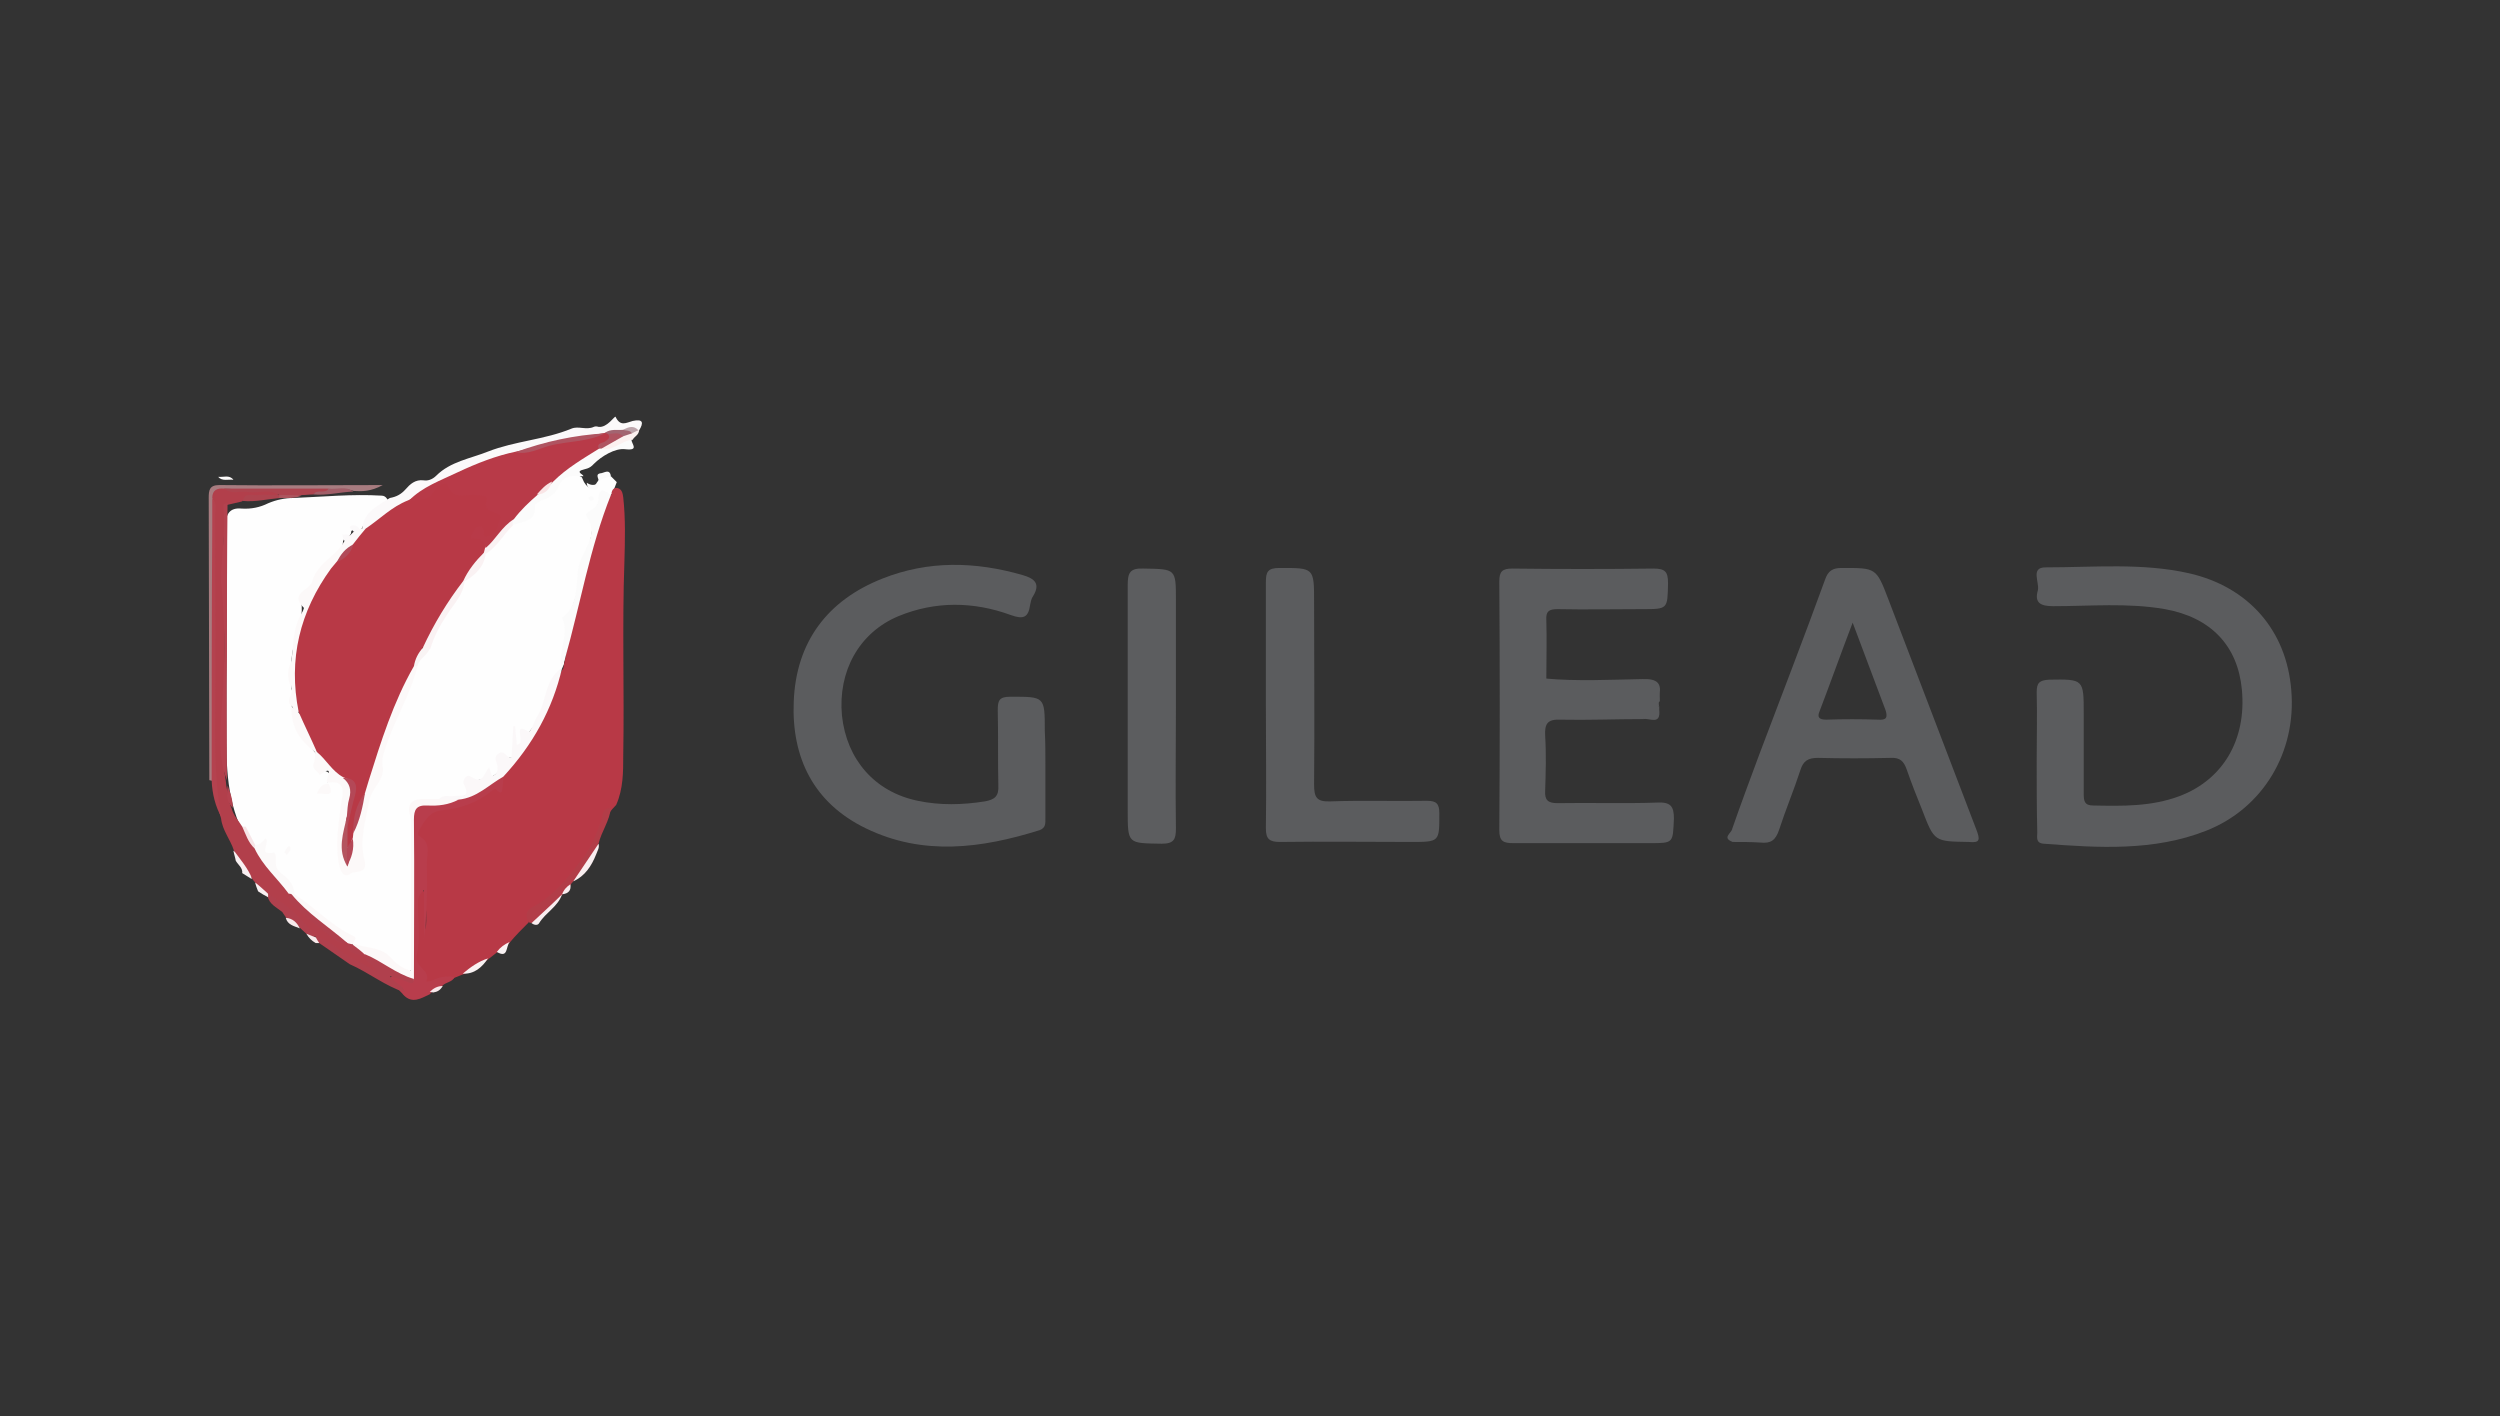<?xml version="1.0" encoding="utf-8"?>
<!-- Generator: Adobe Illustrator 24.2.3, SVG Export Plug-In . SVG Version: 6.00 Build 0)  -->
<svg version="1.1" id="Layer_1" xmlns="http://www.w3.org/2000/svg" xmlns:xlink="http://www.w3.org/1999/xlink" x="0px" y="0px"
	 viewBox="0 0 425.2 240.9" style="enable-background:new 0 0 425.2 240.9;" xml:space="preserve">
<rect x="0" y="0" width="425.2" height="240.9" fill="#333333" stroke="none"/>
<style type="text/css">
	.st0{fill:#FEFEFE;}
	.st1{fill:#B83946;}
	.st2{fill:#5B5C5E;}
	.st3{fill:#5C5D5F;}
	.st4{fill:#B83D4C;}
	.st5{fill:#FBF9FA;}
	.st6{fill:#FBFBFB;}
	.st7{fill:#B23D48;}
	.st8{fill:#B0404D;}
	.st9{fill:#F9EEF0;}
	.st10{fill:#FCF1F0;}
	.st11{fill:#F9F0F2;}
	.st12{fill:#F9F2F3;}
	.st13{fill:#F8EBEC;}
	.st14{fill:#FDFBFB;}
	.st15{fill:#F9E8EB;}
	.st16{fill:#FCF9F9;}
	.st17{fill:#FBF8F9;}
	.st18{fill:#FCF8F8;}
	.st19{fill:#FBF9F9;}
	.st20{fill:#FAF2F3;}
	.st21{fill:#F9F4F4;}
	.st22{fill:#F7E5E7;}
	.st23{fill:#B23F4B;}
	.st24{fill:#A87C80;}
	.st25{fill:#B4424F;}
	.st26{fill:#AD444F;}
	.st27{fill:#A15E68;}
	.st28{fill:#AC555E;}
	.st29{fill:#B83A48;}
	.st30{fill:#AF5461;}
	.st31{fill:#A26571;}
	.st32{fill:#BDA5AB;}
	.st33{fill:#F9E5E6;}
	.st34{fill:#B44857;}
	.st35{fill:#B4545F;}
	.st36{fill:#B04A59;}
</style>
<g>
	<path class="st0" d="M103.9,81c0.3,0.3,0.7,0.7,1,1c-0.2,0.6-0.5,1.2-0.7,1.8c-0.1,0.2-0.3,0.4-0.5,0.5c-2.1,0.6-2.6,2.5-2.8,4.2
		c-0.2,2.1-0.5,4-1.3,6c-0.6,1.5-1.1,3.4-1.3,5.1c-0.1,1.6-0.8,3-1.2,4.5c-0.8,2.9-0.7,6-1.2,8.9c-0.1,0.2-0.2,0.5-0.3,0.7
		c-2,2-2.5,4.9-3.4,7.4c-0.8,2.3-2.7,3.5-3.7,5.5c-0.3,0.7-1.1,0.6-1.2-0.4c-0.1-0.6,0-1.2,0-1.5c0,0.7-0.1,1.8,0.1,2.8
		c0.1,0.5-0.1,1.4-0.4,1.4c-2.1-0.5-1.6,1.3-2.2,2.2c-0.9,1.4-2.6,1.3-4,1.7c-0.4,0.1-1.2-0.2-1.1,0.6c0.5,2.6-1.5,2.3-2.9,2.5
		c-0.9,0.1-1.9,0.2-2.8,0.5c-0.6,0.1-1.2,0.2-1.8,0.2c-1.3,0-1.8,0.6-1.8,2c0,5,0,10.1-0.2,15.1c-0.1,3.2-0.1,6.5,0,9.8
		c0,0.6,0.1,1.3-0.5,1.7c-0.7,0.5-1.4,0.2-1.9-0.3c-2.1-2.2-5-2.7-7.5-4c-0.8-1-1.8-1.8-2.9-2.4c-2.9-1.7-5.4-3.8-7.8-6.2
		c-0.5-1.2-1.1-2.3-2.3-3.1c-1.3-0.9-2.9-2.2-2.7-3.9c0.2-2.1-1.2-1-1.9-1.4c-1.1-1-1.6-2.3-2-3.7c-2.5-6-2.2-12.3-2.2-18.6
		c0-10.8,0.1-21.5-0.1-32.3c0-1.9,0.7-3,2.7-2.8c1.6,0.1,3.1-0.2,4.5-0.9c1.4-0.6,2.9-0.9,4.3-0.9c5-0.2,10-0.7,15-0.4
		c0.4,0,0.7,0.2,0.9,0.5c0.4,0.5,0.2,1-0.3,1.2c-2.2,0.6-3.2,2.3-4.1,4.1c-0.2,0.1-0.4,0.2-0.7,0.2c-0.4,0.1-1-0.5-1,0.4
		c-0.1,0.3-0.4,0.5-0.6,0.7c-0.6,0.1-0.8,0.5-0.8,1.1c-0.1,0.6-0.3,1.3-0.8,1.6c-2.8,1.7-3.5,5.1-6,7c-0.2,0.2-0.5,0.4-0.4,0.6
		c1,3.9-1.6,7.3-1.5,11c-0.4,1.5-0.3,2.9,0,4.4c0.3,1.1-0.3,2.2,0.1,3.3c0.1,3.1,1.9,5.4,3.9,7.6c0.3,0.5,0.5,1.2,0.2,1.7
		c-0.5,1,0.1,1.3,0.8,1.3c1.9,0.2,1.8,1.1,0.9,2.4c-0.2,0.3-0.4,0.6-0.9,0.9c0.8-0.2,0.7-1,1.2-1.3c1.8-0.7,2.6,0.2,2.7,1.9
		c0.1,1.7-0.2,3.3-0.5,4.9c-0.5,2.2-0.4,4.3-0.2,6.5c0.1,0.8,0.1,1.9,1.5,1.6c1-0.2,1.6-0.7,1.5-2c-0.5-4.2,0.1-8.4,1.9-12.2
		c2-4.4,2-9.5,5-13.7c1.2-1.6,2-4.2,2.3-6.6c0.4-1.3,1.6-2.1,2.1-3.3c1.2-4.2,4.5-7.3,6.2-11.3c1.5-1.4,2.9-2.8,3.6-4.8
		c1.7-1.6,2.9-3.6,4.7-5c0.6-0.4,1.2-0.8,1.9-0.7c0.7,0.1,1.1,0.1,1.1-0.8c0.1-1.7,1.1-2.7,2.6-3.3c0.8-0.4,1.5-1,1.9-1.7
		c1.1-2.2,2.8-2.4,4.8-1.4c0.2,0.3,0.3,0.7,0.5,1c0.7,1.1,1.4,1.2,2.1,0C102.2,81,102.9,80.7,103.9,81z"/>
	<path class="st1" d="M103.9,84.2c0.1-0.1,0.2-0.2,0.1-0.3c0.1-0.6,0.4-1,1-0.9c0.8,0.2,0.9,0.9,1,1.6c0.4,3.6,0.3,7.3,0.2,10.9
		c-0.4,11,0,22-0.2,33c0,2.8,0,5.7-1.2,8.4c-1,1-1.7,2-2.2,3.4c-2.2,5.6-5.5,10.4-10.7,13.7c-1.1,0.7-1.7,1.7-2,2.9
		c-1.1,1.1-2.2,2.2-3.2,3.4c-0.6,0.7-1.2,1.4-2.2,1.7c-0.5,0.4-0.9,0.7-1.4,1.1c-1.3,1-2.7,2-4.3,2.6c-0.5,0.2-1,0.4-1.5,0.6
		c-0.5,0.4-1.1,0.4-1.7,0.6c-3.3,1-4.6,0.3-5-3.1c-0.4-3.5,0-7.1-0.1-10.7c0-0.7,0.2-1.8,1.3-1.6c1,0.2,0.6,1.1,0.6,1.8
		c0,1.7,0,3.5,0,4.8c0.4-3.8-0.6-7.9-0.4-12c0-0.8,0-1.6-0.4-2.3c-1.4-3.3-0.2-5.7,3.4-6.3c3.4-0.6,6.4-2.2,9.4-3.6
		c0.7-0.4,0.4-1.1,0.8-1.5c0.8-1.7,2.2-2.9,3.3-4.3c3.1-3.8,4.8-8.3,6.5-12.8c0.2-0.6,0.4-1.1,0.8-1.6l0,0c1.5-8.6,3.9-17,6.3-25.5
		C102.2,86.6,102.7,85.1,103.9,84.2z"/>
	<path class="st2" d="M346.4,129.4c0-3.9,0.1-7.8,0-11.7c0-1.6,0.5-2,2.1-2.1c5.9-0.1,5.9-0.1,5.9,5.8c0,4.5,0,9,0,13.6
		c0,1.2,0.1,2,1.6,2c5,0.1,9.9,0.2,14.7-1.6c7.4-2.8,11.4-9.6,10.6-18.1c-0.7-7.5-5.3-12.3-13.1-13.7c-6.3-1.1-12.7-0.5-19-0.5
		c-2.2,0-3.2-0.6-2.6-2.7c0.3-1.4-1.3-3.9,1.3-3.9c8.2,0,16.4-0.8,24.4,1c10.1,2.3,16.6,9.7,17.4,19.9c0.9,10.5-4.8,20.1-14.5,23.9
		c-8.9,3.5-18.3,2.9-27.6,2.2c-1.4-0.1-1.1-1.1-1.1-1.9C346.4,137.4,346.4,133.4,346.4,129.4z"/>
	<path class="st2" d="M177.8,130c0,3,0,6.1,0,9.1c0,0.9,0.1,1.7-1,2.1c-9.9,3.1-19.8,4.4-29.5-0.3c-8.9-4.3-12.7-12-12.3-21.6
		c0.4-10.1,5.7-17.2,15.1-20.9c7.8-3.1,15.8-2.9,23.8-0.6c2.1,0.6,3.1,1.5,1.8,3.6c-0.3,0.4-0.4,1-0.5,1.5c-0.3,2.1-1.1,2.5-3.3,1.7
		c-6.3-2.3-12.8-2.4-19.1,0.2c-6.7,2.8-10.3,9.4-9.6,16.9c0.8,7.5,5.6,13,12.9,14.5c3.8,0.8,7.6,0.7,11.4,0.1
		c1.7-0.3,2.4-0.9,2.3-2.7c-0.1-4.3,0-8.5-0.1-12.8c0-1.6,0.2-2.3,2.1-2.3c5.9,0,5.9-0.1,5.9,5.8C177.8,126.3,177.8,128.1,177.8,130
		z"/>
	<path class="st2" d="M282.2,120.2c0,0.2,0,0.4,0,0.5c-0.7,0.8-1.8,0.9-2.7,1.6c-4.7,0-9.4,0.2-14.1,0.1c-2.2-0.1-2.7,0.7-2.6,2.7
		c0.2,3.1,0.1,6.3,0,9.4c-0.1,1.6,0.5,2.1,2.1,2.1c5.7-0.1,11.3,0.1,17-0.1c2.2-0.1,2.8,0.6,2.8,2.7c-0.2,4.2,0,4.2-4.1,4.2
		c-7.7,0-15.5,0-23.2,0c-1.7,0-2.4-0.3-2.4-2.2c0.1-14.1,0.1-28.2,0-42.3c0-1.7,0.5-2.2,2.2-2.2c8,0.1,16,0.1,24,0
		c2,0,2.5,0.5,2.5,2.5c-0.1,4.4,0,4.4-4.4,4.4c-4.8,0-9.6,0.1-14.4,0c-1.5,0-2,0.4-1.9,1.9c0.1,3.3,0,6.6,0,9.9
		c0.3,0.7,0.9,0.6,1.5,0.5c3.9-0.4,7.8,0.5,11.7,0.6c0.9,0,1.8,0.1,2.6-0.1c2.2-0.7,3.5-0.1,3.5,2.4c0,0.2,0,0.3,0,0.5
		C281.8,119.5,281.5,119.9,282.2,120.2z"/>
	<path class="st2" d="M215.3,119.9c0-7,0-13.9,0-20.9c0-1.7,0.3-2.4,2.3-2.4c5.9,0,5.9-0.1,5.9,5.8c0,10.3,0.1,20.7,0,31
		c0,2.2,0.4,3,2.8,2.9c5.5-0.2,11,0,16.4-0.1c1.6,0,2.1,0.5,2.1,2.1c0,4.9,0.1,4.9-4.9,4.9c-7.4,0-14.8-0.1-22.2,0
		c-1.8,0-2.4-0.5-2.4-2.3C215.4,134,215.3,126.9,215.3,119.9z"/>
	<path class="st3" d="M200,120c0,7-0.1,13.9,0,20.9c0,1.8-0.3,2.6-2.4,2.6c-5.8-0.1-5.8,0.1-5.8-5.7c0-12.8,0-25.5,0-38.3
		c0-2.1,0.4-2.9,2.7-2.8c5.5,0.1,5.5,0,5.5,5.4C200,108,200,114,200,120C200,120,200,120,200,120z"/>
	<path class="st4" d="M85.6,132.1c0,0.5,0,1-0.1,1.5c-0.1,0.5,0.1,2-1.2,0.6c0-0.1-0.6,0.2-0.8,0.4c-2.4,2-5.3,2.9-8.2,3.2
		c-2.2,0.2-2.9,1.6-3.8,3c-0.3,0.4-0.6,1.2-0.2,1.4c2.2,1.2,1.2,3.2,1.3,4.9c0.1,4.2,0,8.5-0.5,12.7c0-2.6,0-5.3,0-8.4
		c-1.3,1.1-1,2-1,2.7c0,2.8,0.4,5.7-0.2,8.3c-0.5,2.2,2.5,2.6,1.6,4.5c-0.1,0.1,0.6,0,0.9-0.1c1.2-0.6,2.5-0.9,3.9-0.6
		c-0.4,0.9-1.5,0.8-2.1,1.5c-0.6,0.6-1.6,0.7-2.1,1.4c-1.5,0.7-3,1.7-4.5,0.1c-0.2-0.3-0.5-0.5-0.7-0.8c-0.6-0.7-2-1.1-1.4-2.2
		c0.5-0.8,1.6-0.2,2.4,0.1c0.9,0.4,1-0.2,1.1-0.8c0.1-2.6,0.3-5.2,0.2-7.7c-0.1-6.4,0.2-12.8,0-19.2c-0.1-1.6,0.5-2.3,2-2.2
		c1.7,0.1,3.2-0.5,4.9-0.6c2.2-0.1,3.7-1.6,5.5-2.6C83.6,132.8,84.3,131.8,85.6,132.1z"/>
	<path class="st5" d="M61.6,89.9c0.3-2.9,2.7-3.9,4.7-5.2c1.1-0.2,1.9-0.6,2.7-1.5c0.7-0.8,1.6-1.7,3.1-1.5c0.6,0.1,1.4-0.1,2.1-0.8
		c2.4-2.4,5.8-2.9,8.8-4.1c4.6-1.8,9.6-2,14.2-3.9c1.2-0.5,2.5,0.3,3.8-0.3c0.2-0.1,0.5-0.1,0.8,0c1.5,0.2,2.8-2,2.9-1.7
		c0.8,1.7,1.8,1,2.9,0.7c1.8-0.4,1.9,0.3,1.1,1.6c-0.1,0-0.2,0-0.3,0c-0.9,0-1.7,0.1-2.6,0.4c-0.9,0.2-1.9,0.2-2.8,0.5
		c-0.2,0.1-0.5,0.1-0.8,0.2c-4.8,0.5-9.6,1.6-14.2,3c-6.4,1.9-12.6,4.3-18.2,8.1c-2.6,1.5-4.8,3.5-7.5,4.8
		C62,90.2,61.8,90.1,61.6,89.9z"/>
	<path class="st6" d="M99.2,81c-1.8-0.1-3.5-0.3-4.3,2c-0.3,0.8-1.3,1.6-2.5,2c-0.5,0.2-1.4,0.7-1.4,1c0.2,2.9-2.3,2.6-3.9,3.4
		c-0.3-0.3-0.4-0.6-0.4-1c0.8-2.1,2.7-3.2,4.2-4.6c1.1-0.4,2-1.2,2.6-2.2c2.2-2.6,5.1-4.3,8.2-5.6c0.2-0.1,0.5-0.1,0.7-0.2
		c1.8,0.1,3.1-2,5-1c0,0.7,1.4,1.9-1.1,1.6c-1.7-0.2-4,1.2-5.3,2.5c-0.8,0.9-1.4,0.8-2.2,1.1C98.1,80.4,99.3,80.7,99.2,81z"/>
	<path class="st7" d="M103.9,137.4c-0.2,2.2-1.6,4-2.1,6.1c-1,2.4-2.2,4.7-4.3,6.4c-0.1,0.2-0.3,0.3-0.4,0.5
		c-0.2,0.8-0.9,1.2-1.4,1.7l0,0c-1.7,1.6-2.9,3.8-5.2,4.9c-0.2,0-0.3-0.1-0.5-0.1c-0.8-1.2-0.5-2.1,0.7-2.7c3.6-1.9,6-5.1,8.4-8.2
		c1.6-2.1,2.5-4.5,3.3-7C102.6,138,102.8,137.4,103.9,137.4z"/>
	<path class="st2" d="M282.1,118.7c-0.4-2-1.6-2.1-3.4-1.7c-2,0.4-4.6,0.9-6.1,0c-2.6-1.6-5.2-0.1-7.7-0.8c-0.7-0.2-2.2,1.7-2.1-0.8
		c5.5,0.5,11,0.2,16.5,0.1C281.9,115.4,282.8,116.2,282.1,118.7z"/>
	<path class="st8" d="M52.2,158.9c-0.4-0.4-0.8-0.7-1.2-1.1c-0.6-0.9-1.8-0.9-2.4-1.8c-0.2-0.3-0.4-0.6-0.6-0.9
		c-1-0.8-2.2-1.3-2.5-2.7l0,0c-0.3-0.1-0.4-0.3-0.1-0.6c0.6-0.4,1.2-0.4,1.7,0c2.4,2.1,4.8,4.1,6.8,6.5c0.2,0.2,0.1,0.5,0,0.7
		C53.2,159.8,52.8,159.1,52.2,158.9z"/>
	<path class="st9" d="M90.4,157c1.7-1.6,3.5-3.2,5.2-4.9c-0.7,2.1-2.8,3.1-3.9,4.9C91.5,157.4,90.9,157.4,90.4,157z"/>
	<path class="st9" d="M97.5,149.9c1.4-2.1,2.9-4.3,4.3-6.4c0.2,0.7-0.2,1.2-0.4,1.8C100.6,147.3,99.5,149,97.5,149.9z"/>
	<path class="st10" d="M107.6,74.8c-1.9,0.1-3.3,2-5.3,1.5c0.5-1.7,2.2-1.7,3.4-2.5c0.6-0.1,1-0.5,1.6-0.6c0.4,0,0.9-0.2,1.3-0.1
		c0,0,0.1,0,0.1,0C108.7,74,107.9,74.2,107.6,74.8z"/>
	<path class="st11" d="M42.8,149.5c-0.5-0.3-1.1-0.7-1.6-1c0.1-0.9-0.7-1.4-1.1-2.1c-0.1-0.6-0.3-1.1-0.4-1.7
		C41.8,145.6,43,147.1,42.8,149.5z"/>
	<path class="st12" d="M78.7,165.6c1.3-1.1,2.7-2.1,4.3-2.6C82,164.5,80.7,165.7,78.7,165.6z"/>
	<path class="st2" d="M279.5,122.3c0.6-1.1,1.4-1.7,2.7-1.6C282.5,123.4,280.6,122.1,279.5,122.3z"/>
	<path class="st6" d="M103.9,81c-0.7,0.3-1.6,0.3-2.1,1c0.2-0.5-0.7-1.3,0.3-1.5C102.7,80.5,103.7,79.6,103.9,81z"/>
	<path class="st11" d="M45.6,152.1c0,0.2,0,0.3,0,0.5c-0.6-0.3-1.1-0.6-1.7-1c-0.2-0.5-0.4-1-0.5-1.5
		C44.9,149.8,45.4,150.7,45.6,152.1z"/>
	<path class="st13" d="M48.6,156.1c1.2,0.1,1.9,0.8,2.4,1.8C50,157.5,48.9,157.3,48.6,156.1z"/>
	<path class="st12" d="M84.5,161.9c0.6-0.8,1.3-1.3,2.2-1.7C86,160.9,86.5,163.1,84.5,161.9z"/>
	<path class="st2" d="M294.6,141c0.6,0.7,0.1,1.5,0.1,2.2C292.8,142.5,294.5,141.7,294.6,141z"/>
	<path class="st6" d="M101.9,82.1c-0.1,0.6-0.1,1.3-1,1.2c-0.7-0.1-1.1-0.5-1.1-1.2C100.5,82.6,101.2,82.6,101.9,82.1z"/>
	<path class="st13" d="M54.3,160.4c-0.2,0-0.4,0-0.6,0c-0.7-0.4-1.2-0.9-1.6-1.6c0.5,0.2,1,0.4,1.5,0.6c0.1,0,0.2,0,0.3,0.1
		C54.3,159.8,54.5,160,54.3,160.4z"/>
	<path class="st9" d="M95.6,152.1c0.3-0.8,0.8-1.3,1.4-1.7C97.2,151.4,96.7,152,95.6,152.1z"/>
	<path class="st14" d="M39.7,81.6c-0.9-0.1-1.9,0.3-2.6-0.5C38,81.2,39,80.7,39.7,81.6z"/>
	<path class="st2" d="M282.2,120.2c-0.5-0.1-1.3,0.2-1.3-0.4c-0.1-0.7,0.9-0.3,1.3-0.7C282.1,119.5,282.1,119.9,282.2,120.2z"/>
	<path class="st15" d="M73.7,168.8c-0.2,0-0.4-0.1-0.6-0.1c0.6-0.6,1.3-1,2.2-1C74.9,168.4,74.4,168.7,73.7,168.8z"/>
	<path class="st16" d="M71,113.4c-1.3,5-4.1,9.4-5.6,14.3c-0.3,0.9-0.5,1.7-0.3,2.7c0.4,2.2-1.9,3.6-2.3,5.8
		c-0.6,3.4-1.7,6.7-0.8,10.1c0.6,2.5-1.6,1.7-2.4,2.3c-1.1,0.8-1.7-0.4-1.9-1.4c-0.5-2.4-0.4-4.8-0.1-7.2c0.2-1.4,0.3-2.9,0.6-4.3
		c0.4-2.1-0.4-2.9-2.4-2.6l0,0c-0.9,0,1.6-3.5-1.4-1.3c-0.4-0.7-1.5-1-1-2.1c0.2-0.5,0.2-1.2,0.2-1.8c0.1,0,0.2-0.1,0.3-0.2
		c2.1,1,3,3.3,5,4.3c2,2.1,0.4,4.3,0.4,6.5c-0.4,2.2-0.8,4.4-0.6,6.6c0.5-0.9,0.5-1.9,0.6-2.8c0-0.4,0.1-0.7,0.2-1.1
		c0.6-2.3,1.6-4.4,1.9-6.7c1.8-6.5,3.9-12.8,6.7-18.9c0.5-1,0.8-2.1,2-2.6C70.6,113.1,70.8,113.2,71,113.4z"/>
	<path class="st17" d="M85.6,132.1c-2.5,1.4-4.5,3.6-7.6,3.9c-1.1,0.2-2.2,0.5-3.3-0.1c0.7-0.8,1.6-0.4,2.4-0.5
		c1.1-0.2,3.1,0.5,1.8-2c-0.3-0.6,0.4-1.9,1.2-1.3c2.1,1.4,2.2-0.6,3.1-1.6c0.2,0.6,0.3,1,0.5,1.5c0.9-0.3,1-1.2,0.9-1.7
		c-0.1-0.8-0.8-1.5,0.3-2.2c1-0.6,1.2,0.9,2.1,0.7c0.1-1.7,0.2-3.5,0.3-5.3c0.1,0,0.2,0,0.3,0c0.1,1.1,0.2,2.1,0.3,3.2
		c0.9-0.3,0.6-0.8,0.6-1.3c0-0.7-0.6-2.2,1.3-1c0.5,0.3,1-1.7,1.6-2.6c1.6-2.6,1.2-6.3,4.2-8.2C94,120.6,90.6,126.7,85.6,132.1z"/>
	<path class="st6" d="M103.9,84.2c-3.6,9-5.2,18.6-7.8,27.8c-0.1,0.5-0.4,1-0.6,1.4c-0.6-2.8,1.4-5.5,0.1-8.3c2.7-2,2.4-5.6,2.7-8.1
		c0.3-3.1,3.8-5.7,1.5-9.1c-0.4-0.6,0.2-0.8,0.7-1.1c0.7-0.5,1.3-1,1.3-2.1C101.9,82.7,103,83.5,103.9,84.2z"/>
	<path class="st18" d="M74.7,135.9c1.1,0,2.2,0,3.3,0.1c-1.7,0.9-3.5,1.1-5.3,1c-1.9-0.1-2.3,0.7-2.3,2.4c0.1,9.1,0,18.2,0,27.3
		c-1.9,0.4-3.1-0.9-4.6-1.6c-1.2-0.5-2.3-1.2-3.4-1.9c-0.2-0.1-0.4-0.3-0.6-0.4c-0.7-0.6-1.7-0.9-1.9-2c0.1-0.1,0.1-0.2,0.2-0.3
		c2.2,0.8,4.7,0.5,6.4,2.4c0.8,0.9,1.8,1.8,3.4,2.2c0-8.2,0-16.1,0-24.1c0-0.7,0.1-1.4-0.1-2.1c-0.8-2.5,0.6-3.1,2.7-3
		C73.3,135.9,74,135.9,74.7,135.9z"/>
	<path class="st16" d="M61.6,89.9c0.2,0,0.4,0,0.5,0c0.4,1.6-0.9,2.1-1.7,3c-1.2,0.9-2.2,2-2.9,3.3c-5.1,6.8-7.7,14.3-6.3,22.8
		c0.1,0.7,0.1,1.4-0.3,2c-1.2,0.8-0.8-0.6-1.3-0.9c-1.2-1,0.4-2.1,0-3.1c-0.4-1.6-0.4-3.1,0-4.7c0.3-2.7,0.2-5.5,1.7-8
		c0.2-0.3,0.4-0.8,0.4-0.9c-2.6-2.5,1-3,1.4-4.5c0.8-3.1,4.1-4.3,5.5-6.9c0.2-0.5,0.6-0.7,1-1c0.2-0.2,0.3-0.3,0.5-0.5
		c0.3-0.4,0.6-0.5,1-0.5C61.3,89.9,61.4,89.9,61.6,89.9z"/>
	<path class="st19" d="M43.4,143.7c0.9,0,1.3-0.6,1.7-1.1c1.1,0.5-1.5,3,1.5,2.4c0.1,0,0.3,0.4,0.3,0.6c0,2-0.1,2.1,1.4,3.3
		c1.1,0.9,1.7,1.8,1.8,3.2c-0.2,0.2-0.4,0.3-0.6,0.3c-0.3,0-0.5-0.1-0.7-0.2c-2.3-2.3-4.7-4.6-5.7-7.9
		C43.1,144.1,43.2,143.9,43.4,143.7z"/>
	<path class="st18" d="M49.6,152.1c0.2,0,0.4,0,0.5,0c3.4,2.2,6.2,5.3,10,7.1c0.8,0.4,0,0.8,0,1.3c0,0-0.2,0.2-0.2,0.2
		c-0.2,0.1-0.4,0.2-0.7,0.2c-0.2,0-0.5-0.1-0.7-0.2c-2.6-1.7-4.9-3.8-7.3-5.8C50.4,154.1,49.3,153.5,49.6,152.1z"/>
	<path class="st20" d="M79,98.9c-0.2,2.3-1.9,3.9-3,5.7c-1.2,1.8-2.2,3.7-2.8,5.7c-0.3,0.3-0.7,0.3-1.1,0.1c-0.2-0.3-0.4-0.6-0.2-1
		c1.7-4,3.6-7.8,6.8-10.8C78.7,98.8,78.8,98.8,79,98.9z"/>
	<path class="st16" d="M49.6,120.2c0.4,0.3,0.8,0.7,1.2,1c1.9,1.9,3.1,4,3.1,6.8c0,0-0.1,0.1-0.1,0.1
		C51.1,126.1,49.4,123.7,49.6,120.2z"/>
	<path class="st20" d="M87.2,88.3c0,0.4,0,0.7,0,1.1c-1.6,1.5-2.6,3.6-4.6,4.8c-0.1-0.1-0.2-0.2-0.3-0.3c-0.1-0.4-0.1-0.7,0.1-1.1
		c0.8-1.2,1.9-2.2,2.8-3.3C85.6,88.8,86.2,88,87.2,88.3z"/>
	<path class="st20" d="M82.6,94.2c-0.3,2.3-1.8,3.6-3.6,4.7c0,0-0.1-0.1-0.1-0.1c0.1-2.4,1.4-3.9,3.5-4.8
		C82.5,94,82.5,94.1,82.6,94.2z"/>
	<path class="st16" d="M55.9,133.3c1.2,2.6-0.8,1.5-2,1.7C54.3,133.9,54.8,133.3,55.9,133.3C55.9,133.3,55.9,133.3,55.9,133.3z"/>
	<path class="st21" d="M71.9,110.2c0.4,0,0.8,0,1.2,0c-0.3,1.3-1.9,1.8-2.1,3.1c-0.2,0-0.4,0-0.6,0C70,111.9,70.5,110.8,71.9,110.2z
		"/>
	<path class="st22" d="M43.4,143.7c0,0.2-0.1,0.4-0.1,0.6c-2-0.5-2.5-1.9-2.1-3.7c0.2,0,0.4,0,0.6,0
		C42.3,141.6,42.9,142.7,43.4,143.7z"/>
	<path class="st16" d="M49.6,112.4c0,1.6,0,3.1,0,4.7C48.8,115.5,48.8,113.9,49.6,112.4z"/>
	<path class="st19" d="M49.4,144.6c-0.1,0.2-0.4,0.5-0.6,0.8c-0.2-0.2-0.5-0.4-0.4-0.5c0.2-0.4,0.4-0.8,0.7-1
		C49.2,143.8,49.5,144.1,49.4,144.6z"/>
	<path class="st5" d="M61.1,89.9c-0.2,0.4-0.6,0.5-1,0.5c-0.1-0.4-0.9-0.6-0.5-0.9C60,89.2,60.7,89.3,61.1,89.9z"/>
	<path class="st6" d="M100.4,85.2c-0.1-0.1-0.2-0.3-0.4-0.5c0.2-0.1,0.4-0.3,0.6-0.3c0.1,0,0.3,0.2,0.4,0.3
		C101,85.1,100.8,85.1,100.4,85.2z"/>
	<path class="st5" d="M59.5,91c-0.2,0.5-0.5,0.8-1,1c-0.1-0.4-0.2-0.7-0.3-1.1C58.6,90.9,59.1,90.9,59.5,91z"/>
	<path class="st2" d="M336.1,141c-5-13-9.9-26-14.9-39c-2.1-5.5-2.1-5.4-8-5.4c-1.5,0-2.3,0.5-2.8,2c-3.6,9.9-7.4,19.7-11.1,29.5
		c-1.6,4.3-3.2,8.6-4.7,12.9c0.1,0.7-0.6,1.5,0.1,2.2c1.6,0,3.1,0,4.7,0.1c1.8,0.2,2.6-0.4,3.2-2.2c1.1-3.4,2.5-6.7,3.6-10.1
		c0.5-1.6,1.3-2.1,3-2.1c4.1,0.1,8.2,0.1,12.3,0c1.7-0.1,2.3,0.6,2.8,2c0.8,2.3,1.7,4.6,2.6,6.8c2.1,5.5,2.1,5.4,8,5.5
		C336.8,143.4,336.8,142.8,336.1,141z M319.4,122.4c-2.9-0.1-5.9-0.1-8.8,0c-1.2,0-1.6-0.4-1.1-1.5c1.8-4.7,3.5-9.5,5.6-15
		c2.1,5.5,3.8,10.2,5.6,14.9C321.1,122.1,320.8,122.5,319.4,122.4z"/>
	<path class="st2" d="M271.5,117.8c2.5,0,5.1,0,7.6,0c0,0.2,0,0.3,0,0.5c-2.5,0-5.1,0-7.6,0C271.5,118.2,271.5,118,271.5,117.8z"/>
	<path class="st23" d="M41.2,140.6c0.6,1.3,1,2.7,2.1,3.7c1.4,3,3.9,5.1,5.8,7.7c2.7,3.5,6.1,6.3,10,8.4l0,0c0.8,1.1,2,1.6,3.2,2.1
		l0,0c0.3,0.4,0.6,0.7,0.9,1c0.5,0.5,1.7,0.8,1,1.7c-0.6,0.8-1.4,0-2.1-0.4c-2.9-1.5-5.5-3.6-8.3-5.3c0,0,0,0,0,0
		c-2.2-3-4.8-5.6-8.1-7.4c-0.8-0.7-1.5-1.4-2.3-2c-0.2-0.2-0.3-0.4-0.5-0.6c-0.7-1.8-2-3.3-3.1-4.8c-0.6-1.9-2-3.5-2.2-5.5
		c-1.3-4.3-1.6-8.6-1.6-13.1c0-13.7,0.2-27.3-0.1-41c-0.4-1.9,0.6-2.3,2.2-2.1c2.3,0.4,4.6,0.1,6.9,0.2c0.9,0,1.9-0.3,2.5,0.8
		c-1.2,0.9-2.6,0.6-3.9,0.8c-0.8,0.1-1.7-0.1-2.5,0.5c-0.9,0.2-1.7,0.4-2.6,0.6c-0.5,5.1-0.7,10.2-0.5,15.2c0.3,6.2,0.2,12.3,0,18.5
		c-0.1,4.4-0.4,8.8,0.4,13.2c0,0.3,0.1,0.6,0.1,0.9c0.3,1.3,0.3,2.6,0.9,3.8C39.7,138.7,40.6,139.6,41.2,140.6z"/>
	<path class="st24" d="M38.1,83.1c-1.1-0.1-2,0.2-2,1.6c0.3,0.6,0.2,1.2,0.2,1.8c0,14.8,0,29.5,0,44.3c0,0.7,0.2,1.4-0.3,2
		c-0.1,0-0.2-0.1-0.4-0.1c0-16-0.1-32-0.1-48c0-1.3,0.1-2.2,1.8-2.2c9,0.1,18.1,0,27.8,0c-2,1.1-3.5,1.1-5,1c-1.5-0.6-3.1,0-4.6,0
		C49.7,83.8,43.9,83.4,38.1,83.1z"/>
	<path class="st25" d="M38.6,132.7c-1.7-4.3-1.1-8.8-0.8-13.3c0.4-6.1,0.5-12.2,0-18.4c-0.1-0.7-0.1-1.4-0.2-2.1
		c0-4.2,0.8-8.4,0.4-12.6c-0.1-0.6,0.3-0.7,0.7-0.7c-0.1,8.6-0.1,17.2-0.1,25.8C38.5,118.6,38.6,125.7,38.6,132.7z"/>
	<path class="st26" d="M38.1,83.1c5.9,0,11.8,0,17.8,0c-0.3,1.7-1.9,0.2-2.6,1c-0.7,0-1.3,0.1-2,0.1c-1.1,0.4-2.3,0.1-3.4,0.2
		c-0.1-0.1-0.2-0.2-0.4-0.2c-1.6-1.1-3.5-0.3-5.2-0.5C40.9,83.4,39.4,84.2,38.1,83.1z"/>
	<path class="st26" d="M41.3,85.2c0.3-1.5,1.6-0.9,2.5-1c1.3-0.1,2.5,0,3.8,0c0,0,0,0,0,0c0.2,0.1,0.2,0.2,0.2,0.3
		c-0.1,0.1-0.1,0.2-0.2,0.2C45.4,84.9,43.4,85.4,41.3,85.2z"/>
	<path class="st27" d="M53.3,84.1c0.6-1,2,0,2.6-1c1.4,0.2,2.9-0.5,4.2,0.5C57.8,83.7,55.6,84.3,53.3,84.1z"/>
	<path class="st25" d="M39.6,137.4c-1.2-1.1-1-2.4-0.9-3.8C39.2,134.8,39.6,136.1,39.6,137.4z"/>
	<path class="st28" d="M47.5,84.7c0-0.2,0-0.3,0-0.5c1.3,0,2.5,0,3.8,0.1C50.1,84.8,48.8,84.7,47.5,84.7z"/>
	<path class="st25" d="M36,132.8c0-14.4,0-28.8,0.1-43.1c0-1.6,0-3.3,0-4.9c0.8,0.8,0.5,1.8,0.5,2.7c0,12.3,0.1,24.6,0,36.9
		c0,4.9,0.1,9.8,1.1,14.7C36.6,137.1,36.1,135,36,132.8z"/>
	<path class="st8" d="M53.7,159.4c2.8,0.5,4.5,3,7,4c1,0.4,1.9,1.1,3.4,1.9c-0.6-1.5-2.3-1.6-2-3c2.9,1.2,5.2,3.3,8.3,4.2
		c0,0.7-0.2,0.9-0.9,0.6c-0.9-0.4-1.8-0.7-3.2-1.1c0.9,1.3,2.3,1.5,2.6,2.8c-3.4-1.1-6.2-3.4-9.4-4.8c-1.7-1.2-3.5-2.4-5.2-3.6
		C54.1,160.1,53.9,159.8,53.7,159.4z"/>
	<path class="st1" d="M71.9,110.2c-0.8,0.9-1.3,1.9-1.5,3.1c-3.5,6.1-5.6,12.8-7.7,19.5c-0.2,0.7-0.4,1.3-0.6,2
		c-0.9,2.2-1.6,4.5-2,6.9c0,0.3-0.1,0.6-0.1,0.9c-0.5,0.3,0.3,1.9-1.2,1.4c-0.3-1.1,0.1-2.2,0-3.3c0.6-1.9,0.6-3.9,1.2-5.8
		c0.4-1.4-0.3-2.3-1.6-2.7c-1.9-1-2.9-3-4.5-4.3c-1-2.3-2.1-4.5-3.1-6.8c-1.8-9,0.2-17.1,5.5-24.4c0.3-0.4,0.7-0.8,1-1.2
		c1-1,2-1.9,2.8-3c0.7-0.9,1.4-1.8,2.1-2.6c2.4-1.6,4.4-3.7,7.2-4.8c1.5-0.7,2.9-1.3,4.3-2.3c1.1-0.8,2.4-1.9,3.6,0.2
		c0.5,0.8,1.6,0.4,2.4,0.5c1.7,0,3.4-0.1,3.7,2.2c0.1,0.6,0.9,0.8,1.3,1.2c1.5,1.4,0.3,2.8-0.5,3.9c-0.8,1.1-2.1,1.4-3.2-0.6
		c0.2,1.4,2.2,1.5,1.5,3c-0.1,0.3-0.1,0.5-0.2,0.8c-1.4,1.4-2.7,3-3.5,4.8C76.1,102.3,73.8,106.1,71.9,110.2z"/>
	<path class="st29" d="M82.6,93.2c-0.3-1.1-0.9-1.7-2.1-1.6c-0.6,0.1-0.5-0.3-0.3-0.6c0.3-0.5,0.4-1.2,1.1-1.4
		c0.5-0.2,0.8,0.1,1,0.6c0.1,0.4-0.4,1.2,0.6,1c1.1-0.3,1.7-1.1,1.9-2.3c0.1-0.5,0.8-1.1-0.1-1.5c-1.1-0.5-2.6-0.5-1.9-2.5
		c0.2-0.6-1-0.6-1.7-0.7c-1.7-0.3-3.9,1.1-5-1.7c-0.3-0.8-2,0.5-2.1,0.7c-0.9,2.2-2.9,1.7-4.5,2c2.3-2.4,5.5-3.5,8.4-4.9
		c3.2-1.5,6.5-2.8,9.9-3.5c5-1.2,10.1-2.3,15.2-3.2l0,0c0.2-0.1,0.5-0.1,0.7,0c0.5,0.4,0.8,0.9,0,1.4c-0.6,0.4-1.4,0.6-1.8,1.3
		c-2.7,1.7-5.5,3.3-7.8,5.6c-0.8,0.8-1.6,1.7-2.6,2.2c-1.5,1.3-2.9,2.6-4.1,4.2C85.3,89.6,84.3,91.8,82.6,93.2z"/>
	<path class="st30" d="M102.9,73.7c-3,1.5-6.3,1.3-9.4,2.1c-1.9,0.5-3.7,1.6-5.8,1.1C92.6,75.1,97.7,74,102.9,73.7z"/>
	<path class="st31" d="M103.4,73.8c-0.2-0.1-0.4-0.1-0.5-0.2c1-0.7,2.1-0.4,3.1-0.5c0.6,0,1.4-0.7,1.5,0.6c-0.5,0.2-1,0.3-1.5,0.5
		C105.1,74.1,104.2,74.3,103.4,73.8z"/>
	<path class="st32" d="M107.5,73.7c-0.4-0.6-1-0.4-1.5-0.6c0.9-0.5,1.8-0.8,2.6,0.1C108.2,73.3,107.9,73.5,107.5,73.7z"/>
	<path class="st30" d="M103.4,73.8c0.9,0,1.8-0.4,2.6,0.4c-1.2,0.7-2.5,1.4-3.7,2.1c-0.2,0-0.3,0-0.5,0c-0.3-1,0.6-0.9,1.1-1.2
		C103.4,74.7,103.9,74.5,103.4,73.8z"/>
	<path class="st33" d="M91.3,84.1c0.8-0.9,1.5-1.7,2.6-2.2C93.5,83.1,92.8,84.1,91.3,84.1z"/>
	<path class="st34" d="M58.3,132.3c2,0,2.6,1,2.1,2.9c-0.5,1.8-0.9,3.6-1.3,5.4c-0.4-0.6-0.3-1.2-0.1-1.8c0.1-1,0.1-2,0.4-3
		C59.8,134.4,59.5,133.2,58.3,132.3z"/>
	<path class="st35" d="M59,138.9c0,0.6,0.1,1.2,0.1,1.8c0,1.2,0,2.4,0,3.6c0.4,1,0.4,2.1,0,3.1C57.3,144.5,58.4,141.7,59,138.9z"/>
	<path class="st34" d="M60.1,141.7c-0.1-2.5,0.4-4.8,2-6.9C61.7,137.2,61.2,139.6,60.1,141.7z"/>
	<path class="st34" d="M59,147.3c0-1,0-2.1,0-3.1c0.3-0.5,0.7-1,1-1.6C60.3,144.4,59.8,145.9,59,147.3z"/>
	<path class="st8" d="M62.2,162.5c-1.5-0.1-2.9-0.2-3.2-2.1c0.3,0.1,0.6,0.1,0.9,0.2C60.7,161.2,61.5,161.8,62.2,162.5z"/>
	<path class="st36" d="M60.1,92.6c-0.4,1.5-1.4,2.4-2.8,3C57.9,94.3,58.8,93.2,60.1,92.6z"/>
	<path class="st8" d="M59.1,160.4c-1.6,0.2-2.6-0.9-3.6-1.7c-1.9-1.4-3.7-3-5.6-4.6c-0.7-0.6-0.8-1.3-0.8-2.1c0.2,0,0.3,0,0.5,0.1
		C52.3,155.4,55.9,157.6,59.1,160.4z"/>
</g>
</svg>
